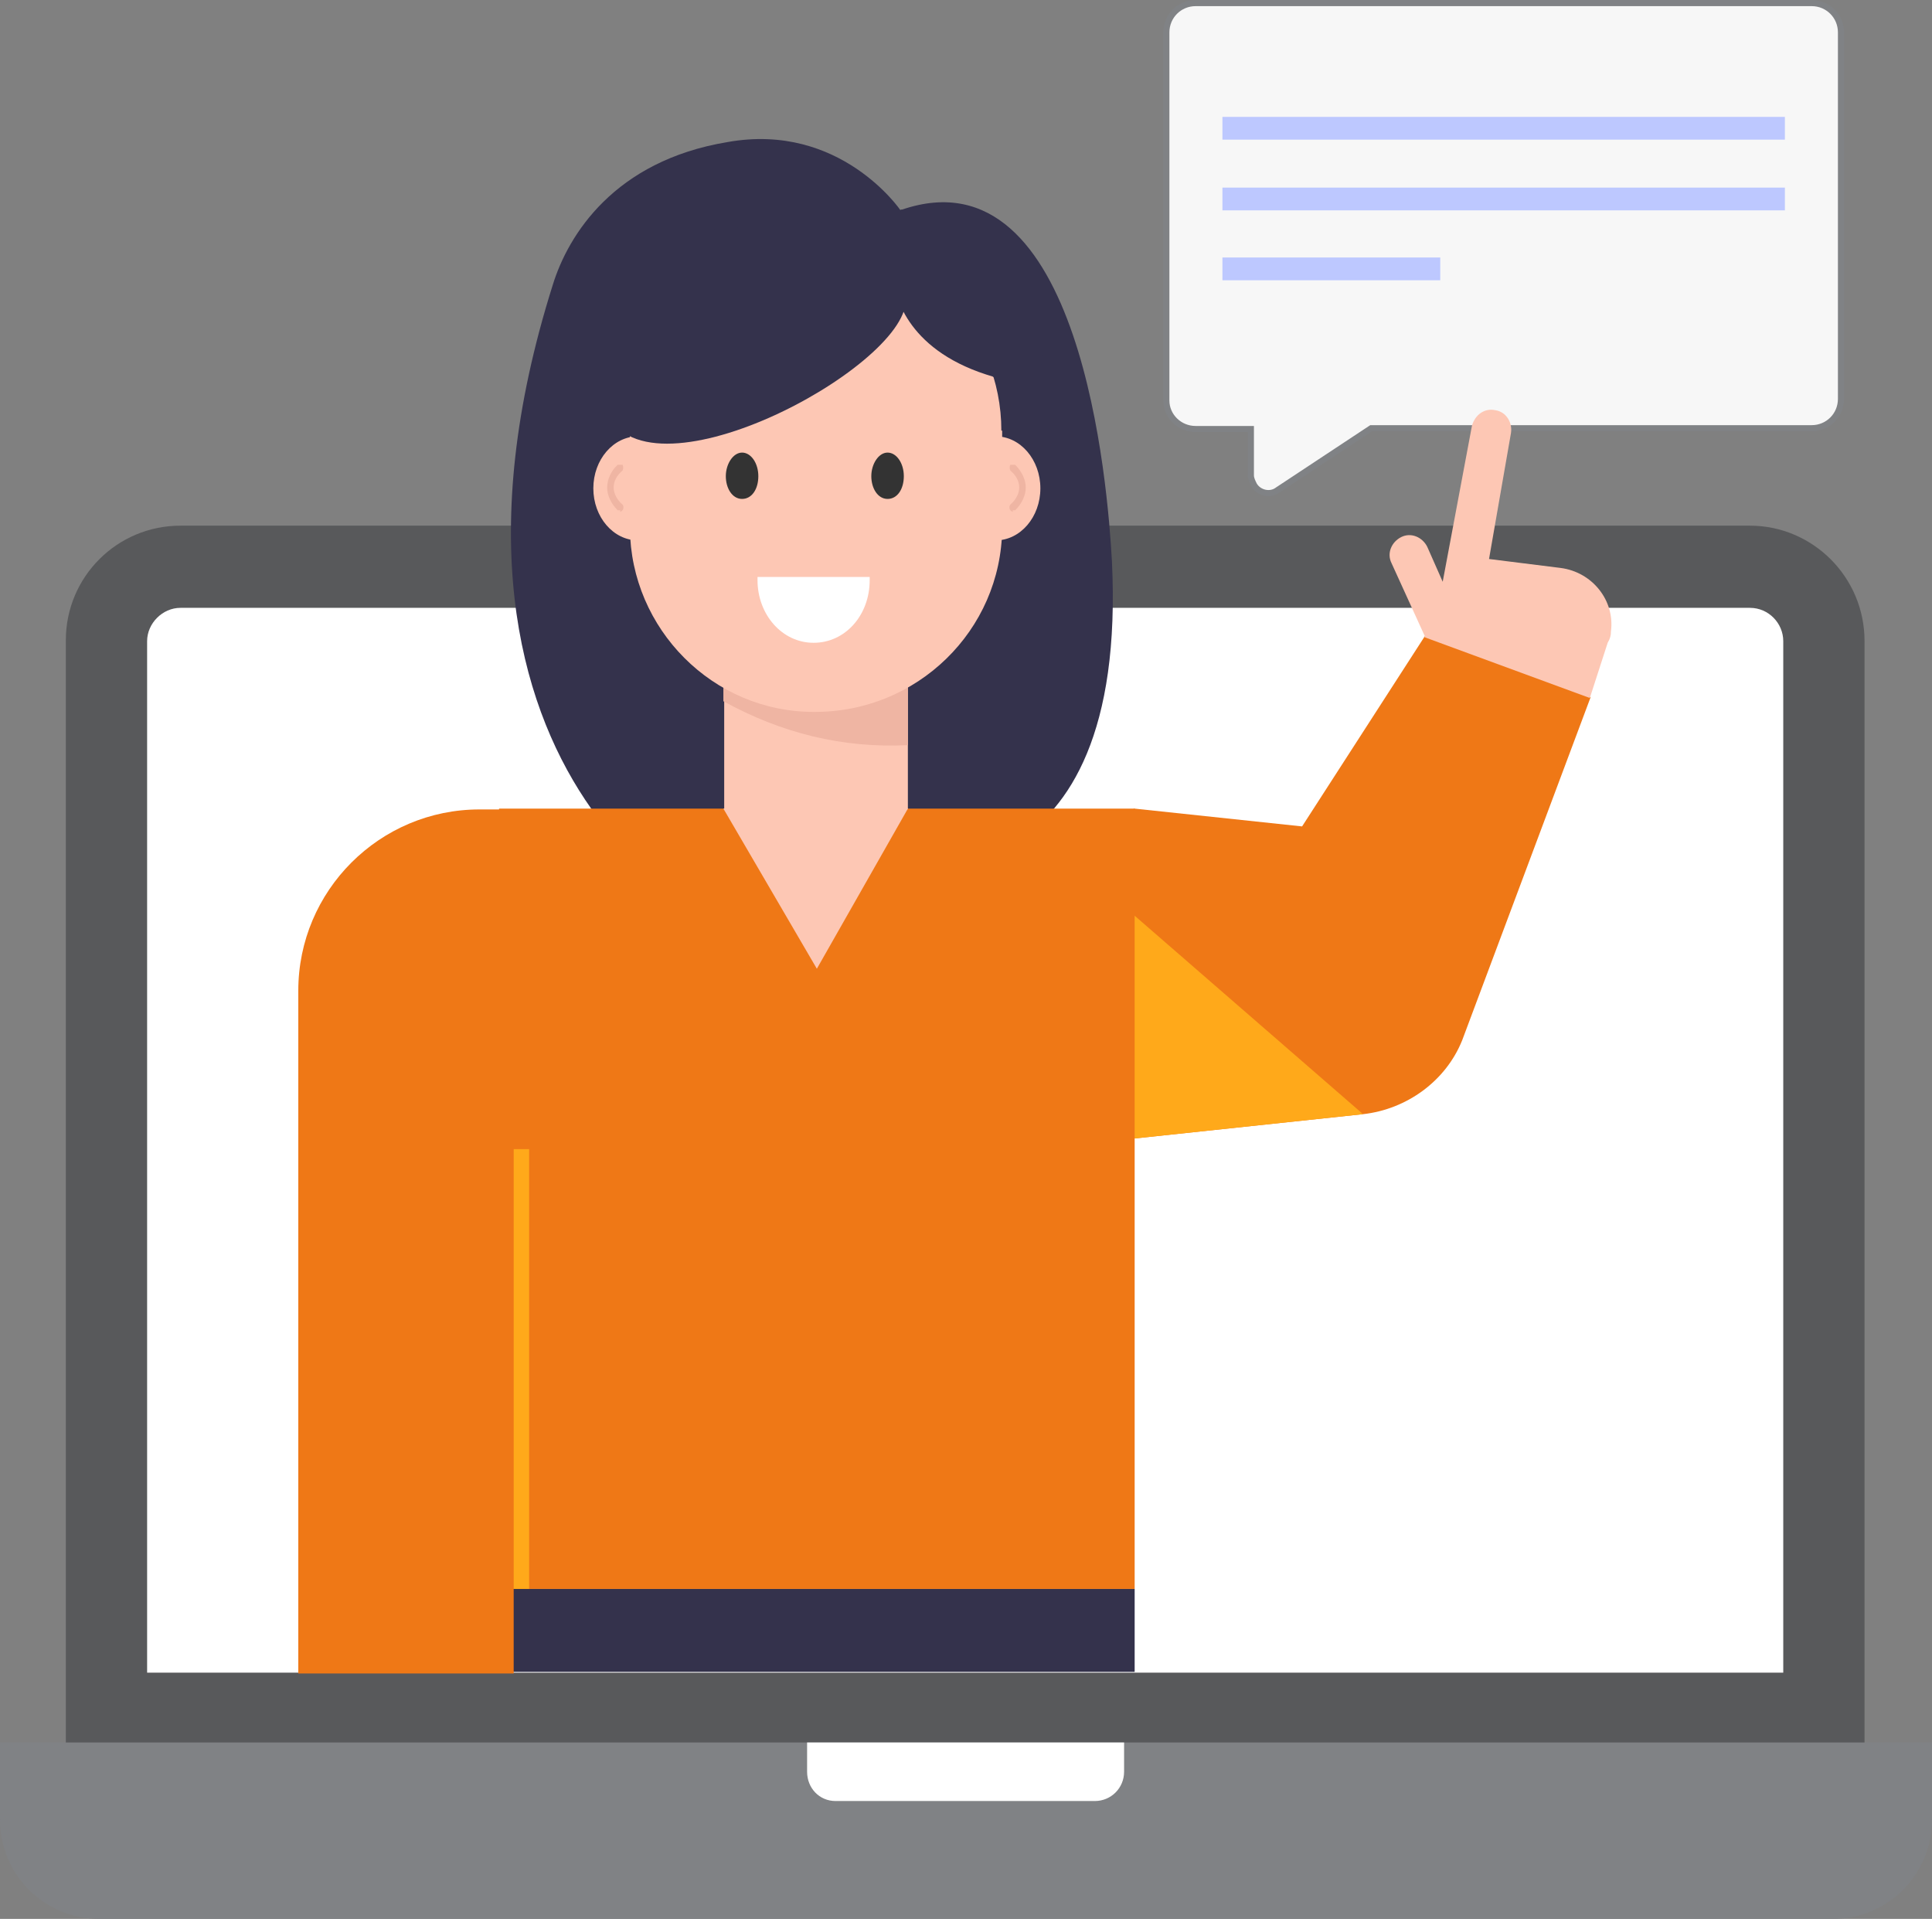 <svg xmlns="http://www.w3.org/2000/svg" id="trophy" viewBox="0 0 237.7 236.07"><rect x="0" y="0" width="237.7" height="236.07" fill="#808080" stroke="none"/><defs><style>      .cls-1 {        fill: #fdc7b4;      }      .cls-2 {        fill: #efb5a3;      }      .cls-3 {        fill: #bdc8ff;      }      .cls-4 {        fill: #58595b;      }      .cls-5 {        fill: #fff;      }      .cls-6 {        fill: #ef7816;      }      .cls-7 {        fill: #808285;      }      .cls-8 {        fill: #ffa91a;      }      .cls-9 {        fill: #333;      }      .cls-10 {        fill: #34324c;      }      .cls-11 {        fill: #f7f7f7;        stroke: #808285;        stroke-miterlimit: 10;        stroke-width: .75px;      }    </style></defs><path class="cls-4" d="M8.1,215.68V78.77c0-7.8,6.3-14.1,14.1-14.1h193.1c7.7,0,14.1,6.3,14.1,14.2h0v136.9H8.1h.1-.1v-.1Z"></path><path class="cls-5" d="M18.1,205.78v-126.9c0-2.2,1.9-4.1,4.1-4.1h193.1c2.3,0,4.1,1.9,4.1,4.1v126.9H18h.1Z"></path><path class="cls-11" d="M226.5,3.68v45.4c0,2-1.6,3.6-3.6,3.6h-54.2l-11.5,7.6c-.9.7-2.3.4-2.9-.6-.2-.4-.4-.8-.4-1.2v-5.7h-6.8c-2,0-3.6-1.6-3.6-3.5h0V3.98c0-2,1.6-3.6,3.6-3.6h75.8c2,0,3.6,1.6,3.6,3.6h0v-.2h0v-.1Z"></path><path class="cls-3" d="M150.4,14.38h69.2v2.8h-69.2v-2.8ZM150.4,23.08h69.2v2.8h-69.2v-2.8ZM150.4,31.68h26.8v2.8h-26.8v-2.8Z"></path><path class="cls-7" d="M237.6,214.37H0v9.5c0,6.8,5.5,12.2,12.2,12.2h213.3c6.8,0,12.2-5.5,12.2-12.2v-9.5h-.1Z"></path><path class="cls-5" d="M138.3,214.37v3.6c0,2-1.6,3.6-3.6,3.6h-31.9c-2,0-3.5-1.6-3.5-3.6h0v-3.6h39Z"></path><path class="cls-6" d="M195.7,85.77l-15.8,42.2c-2,5-6.8,8.5-12.2,9.1h0l-28.2,3-.6.6.6-41.2,20.7,2.2,15.1-23.4,20.4,7.5h0Z"></path><path class="cls-8" d="M167.7,137.07l-28.2,3v-27.5l28.2,24.5h0Z"></path><path class="cls-10" d="M110.8,25.88s-7.4-10.9-21.3-8.4c-13.9,2.3-19.6,11.4-21.5,17.6-19.3,61.2,21.8,81.6,24.5,78.2,2.6-3.5,19-6.8,19-6.8,0,0,27.4,4.8,25.3-37.5-.5-9-3.7-50.7-25.8-43.2h-.2v.1Z"></path><path class="cls-6" d="M61.4,99.48h78.2v96H61.4v-96Z"></path><path class="cls-10" d="M61.4,195.48h78.2v10.2H61.4v-10.2Z"></path><path class="cls-5" d="M94.5,74.98v.4c0,4.2,3.5,7.7,7.7,7.7s7.7-3.4,7.7-7.7h0v-.4h-15.5.1Z"></path><path class="cls-1" d="M111.7,79.87v19.7c.1,0-22.6,0-22.6,0v-19.7c-.1,0,22.6,0,22.6,0h0ZM111.7,99.48l-11.2,19.7-11.5-19.7h22.7Z"></path><path class="cls-2" d="M111.7,79.87v11.8c-8.1.4-15.6-1.5-22.7-5.4v-6.4h22.7Z"></path><ellipse class="cls-1" cx="122.5" cy="60.08" rx="5.5" ry="6.4"></ellipse><path class="cls-2" d="M124.7,62.98c-.2,0-.5-.2-.5-.5s0-.2.1-.4c.6-.5,1.1-1.3,1.1-2.1s-.4-1.5-1.1-2.1c-.1-.2-.1-.5,0-.7h.6c.8.8,1.3,1.8,1.3,2.8s-.5,2-1.3,2.8h-.4.1v.2h.1Z"></path><ellipse class="cls-1" cx="78.5" cy="60.08" rx="5.5" ry="6.4"></ellipse><path class="cls-2" d="M76.2,62.98c.2,0,.5-.2.5-.5s0-.2-.1-.4c-.6-.5-1.1-1.3-1.1-2.1s.4-1.5,1.1-2.1c.1-.2.1-.5,0-.7h-.6c-.8.7-1.3,1.8-1.3,2.8s.5,2,1.3,2.8h.4-.1v.2h-.1Z"></path><path class="cls-1" d="M123.3,53.08v11.9c-.1,12.6-10.5,22.7-23.2,22.6-12.4,0-22.5-10.2-22.6-22.6v-11.9c0-12.6,10.2-23,22.8-23h0c6.3,0,12.1,2.6,16.2,6.7,4.3,4.3,6.7,10.1,6.7,16.2h.1v.1Z"></path><path class="cls-9" d="M93.3,58.58c0,1.6-.8,2.8-2,2.8s-2-1.3-2-2.8.9-2.9,2-2.9,2,1.3,2,2.9ZM111.2,58.58c0,1.6-.8,2.8-2,2.8s-2-1.3-2-2.8.9-2.9,2-2.9,2,1.3,2,2.9Z"></path><path class="cls-10" d="M122.3,46.37c-10.5-3-12.2-9.8-12.4-12.1,8.8,5.7-22.1,24.9-32.6,19.3l-4.9-4.7,6.7-14.1,5.7-6.4,18.4-1.2,6.6,4.6s4.9-3.5,5.3-3.5,8.4,6.6,9,6.6,10.1,14.9-2,11.5h.2Z"></path><path class="cls-5" d="M93.2,70.98v.4c0,4.2,3,7.7,6.9,7.7s6.9-3.4,6.9-7.7,0-.2,0-.4h-13.8Z"></path><path class="cls-1" d="M175.3,78.27l-4.1-9c-.6-1.2,0-2.6,1.2-3.2s2.6,0,3.2,1.2h0l1.9,4.3,3.6-19.2c.4-1.4,1.6-2.2,2.9-1.9,1.3.2,2.1,1.5,1.9,2.8l-2.7,15.5,8.8,1.1c3.9.5,6.7,4,6.2,7.8,0,.5-.1.9-.4,1.4l-2.2,6.8-20.4-7.5h.1v-.1Z"></path><path class="cls-6" d="M63.2,205.78v-106.2h-4.2c-12.3,0-22.3,10-22.3,22.3h0v84h26.5v-.1Z"></path><path class="cls-8" d="M63.2,141.37h1.9v54.1h-1.9v-54.1h0Z"></path></svg>